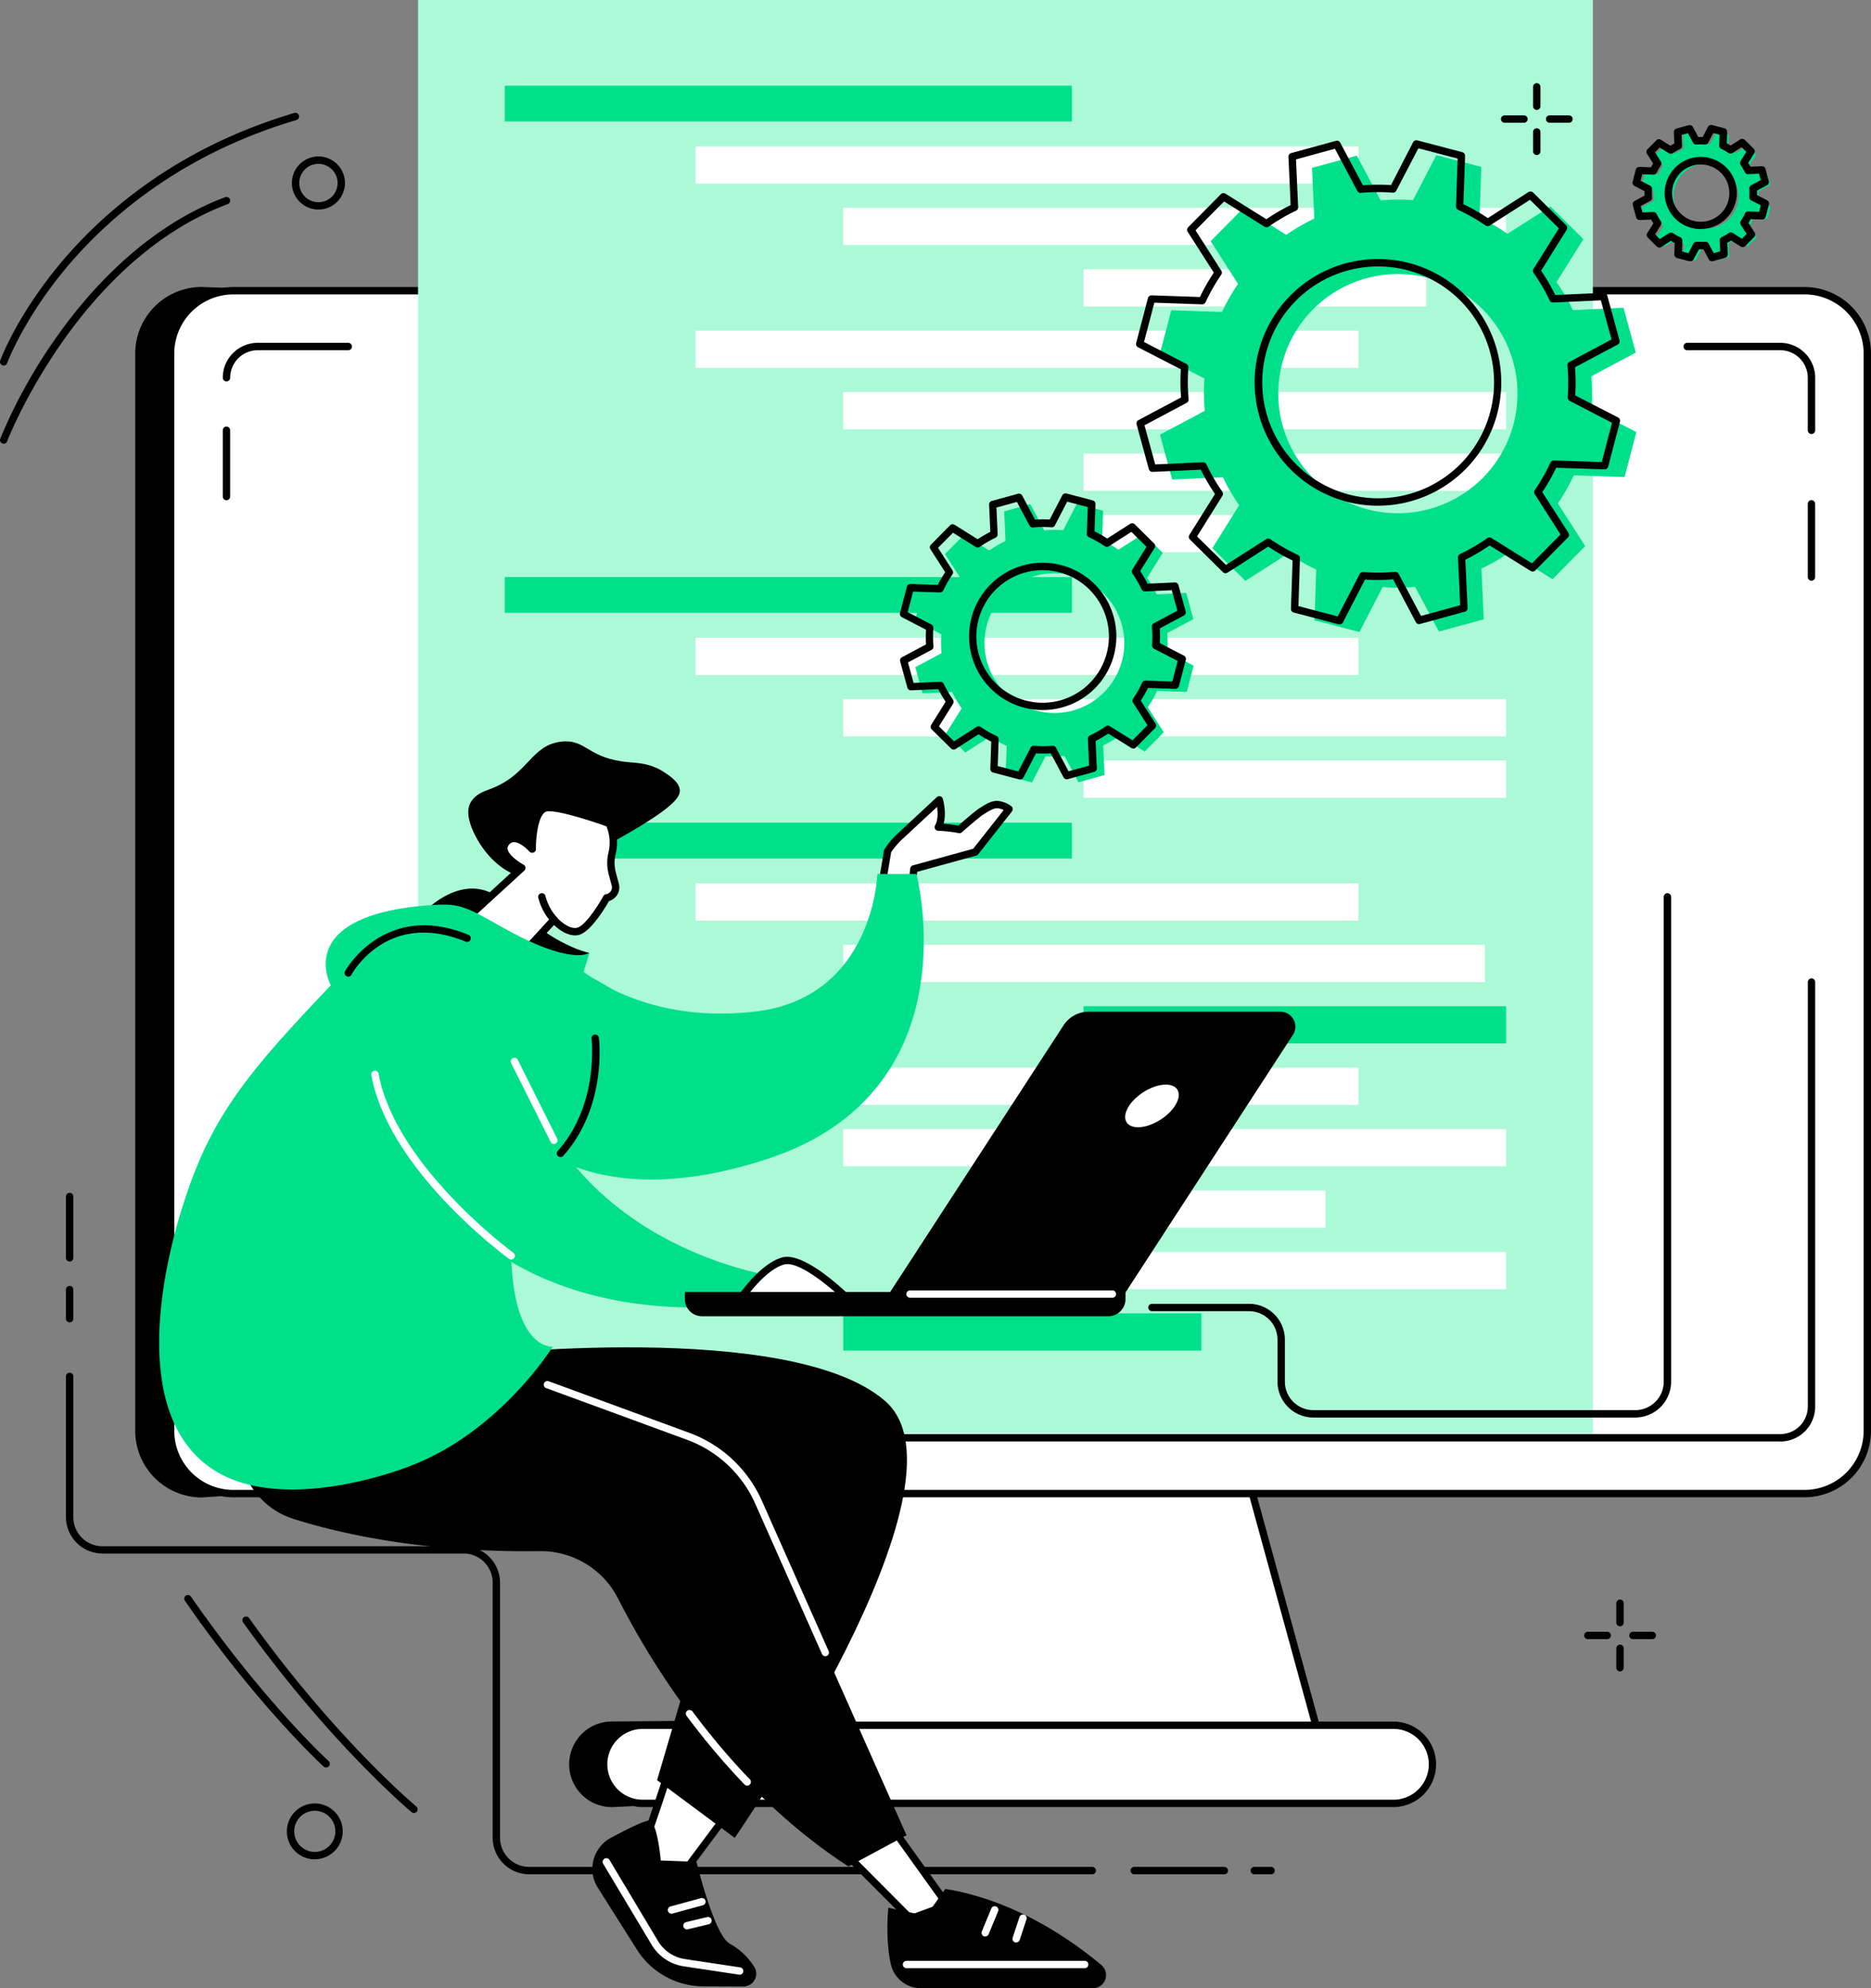 <svg xmlns="http://www.w3.org/2000/svg" xmlns:xlink="http://www.w3.org/1999/xlink" viewBox="0 0 762.26 809.89"><rect x="0" y="0" width="762.26" height="809.89" fill="#808080" stroke="none"/><defs><style>.cls-1{fill:none;}.cls-2{clip-path:url(#clip-path);}.cls-3{fill:#fff;}.cls-4{fill:#acf9d8;}.cls-5{fill:#00e08b;}</style><clipPath id="clip-path" transform="translate(0)"><rect class="cls-1" width="762.26" height="809.89"/></clipPath></defs><title>img_introd2</title><g id="Layer_2" data-name="Layer 2"><g id="Layer_1-2" data-name="Layer 1"><g class="cls-2"><path d="M710.83,141.16,82.21,116.89A27.15,27.15,0,0,0,55.09,144V582.85A27.15,27.15,0,0,0,82.21,610l227.14-15.39L280.19,701l-30.86.25a17.45,17.45,0,0,0,0,34.9l258.41-12.33c9.62,0-8.38-113.87-8.38-113.87s226.42-468.8,211.47-468.8" transform="translate(0)"/><polygon class="cls-3" points="495.3 553.86 334.99 553.86 289.52 719.84 540.77 719.84 495.3 553.86"/><path d="M540.77,721.34H289.52a1.49,1.49,0,0,1-1.45-1.89l45.48-166a1.49,1.49,0,0,1,1.44-1.1H495.3a1.5,1.5,0,0,1,1.44,1.1l45.48,166a1.48,1.48,0,0,1-.26,1.3,1.46,1.46,0,0,1-1.19.59m-249.29-3H538.81l-44.66-163h-158Z" transform="translate(0)"/><path class="cls-3" d="M735.18,118.42H95.11A25.58,25.58,0,0,0,69.53,144V582.85a25.58,25.58,0,0,0,25.58,25.58H735.18a25.58,25.58,0,0,0,25.58-25.58V144a25.58,25.58,0,0,0-25.58-25.58" transform="translate(0)"/><path d="M735.18,609.93H95.11A27.11,27.11,0,0,1,68,582.85V144a27.11,27.11,0,0,1,27.08-27.08H735.18A27.11,27.11,0,0,1,762.26,144V582.85a27.11,27.11,0,0,1-27.08,27.08m-640.07-490A24.1,24.1,0,0,0,71,144V582.85a24.1,24.1,0,0,0,24.08,24.08H735.18a24.1,24.1,0,0,0,24.08-24.08V144a24.1,24.1,0,0,0-24.08-24.08Z" transform="translate(0)"/><path class="cls-3" d="M568.06,702.79H262.23a15.92,15.92,0,1,0,0,31.83H568.06a15.92,15.92,0,0,0,0-31.83" transform="translate(0)"/><path d="M568.06,736.12H262.23a17.42,17.42,0,1,1,0-34.83H568.06a17.42,17.42,0,0,1,0,34.83M262.23,704.29a14.42,14.42,0,1,0,0,28.83H568.06a14.42,14.42,0,0,0,0-28.83Z" transform="translate(0)"/><path class="cls-3" d="M92.26,467.53V573A12.72,12.72,0,0,0,105,585.69H725.3A12.71,12.71,0,0,0,738,573V400.06Z" transform="translate(0)"/><path d="M725.31,587.19H105A14.24,14.24,0,0,1,90.76,573V467.53a1.5,1.5,0,0,1,3,0V573A11.23,11.23,0,0,0,105,584.19H725.31A11.23,11.23,0,0,0,736.52,573V400.06a1.5,1.5,0,1,1,3,0V573a14.23,14.23,0,0,1-14.21,14.22" transform="translate(0)"/><path class="cls-3" d="M92.26,175.29v0Z" transform="translate(0)"/><path d="M92.26,203.77a1.5,1.5,0,0,1-1.5-1.5v-27a1.5,1.5,0,0,1,3,0v27a1.5,1.5,0,0,1-1.5,1.5" transform="translate(0)"/><path class="cls-3" d="M141.87,141.16H105a12.72,12.72,0,0,0-12.72,12.72Z" transform="translate(0)"/><path d="M92.26,155.38a1.5,1.5,0,0,1-1.5-1.5A14.24,14.24,0,0,1,105,139.66h36.89a1.5,1.5,0,0,1,0,3H105a11.23,11.23,0,0,0-11.22,11.22,1.5,1.5,0,0,1-1.5,1.5" transform="translate(0)"/><path class="cls-3" d="M738,175.29V153.88a12.71,12.71,0,0,0-12.72-12.72H687.37Z" transform="translate(0)"/><path d="M738,176.79a1.5,1.5,0,0,1-1.5-1.5V153.88a11.23,11.23,0,0,0-11.22-11.22H687.37a1.5,1.5,0,0,1,0-3H725.3a14.24,14.24,0,0,1,14.22,14.22v21.41a1.5,1.5,0,0,1-1.5,1.5" transform="translate(0)"/><path class="cls-3" d="M738,235.06v0Z" transform="translate(0)"/><path d="M738,236.56a1.5,1.5,0,0,1-1.5-1.5V205.24a1.5,1.5,0,0,1,3,0v29.82a1.5,1.5,0,0,1-1.5,1.5" transform="translate(0)"/><rect class="cls-4" x="170.32" width="478.64" height="584.02"/><rect class="cls-5" x="205.66" y="34.9" width="231.05" height="14.58"/><rect class="cls-3" x="283.38" y="59.63" width="270.08" height="15.17"/><rect class="cls-3" x="343.53" y="84.65" width="270.08" height="15.17"/><rect class="cls-3" x="441.44" y="109.67" width="139.6" height="15.17"/><rect class="cls-5" x="205.66" y="235.06" width="231.05" height="14.58"/><rect class="cls-3" x="283.38" y="259.79" width="270.08" height="15.17"/><rect class="cls-3" x="343.53" y="284.8" width="270.08" height="15.18"/><rect class="cls-3" x="441.44" y="309.82" width="172.16" height="15.17"/><rect class="cls-3" x="283.38" y="134.69" width="270.08" height="15.17"/><rect class="cls-3" x="343.53" y="159.71" width="270.08" height="15.17"/><rect class="cls-3" x="441.44" y="209.75" width="107.03" height="15.17"/><rect class="cls-3" x="441.44" y="184.73" width="172.16" height="15.17"/><rect class="cls-5" x="205.66" y="335.14" width="231.05" height="14.58"/><rect class="cls-3" x="283.38" y="359.86" width="270.08" height="15.17"/><rect class="cls-3" x="343.53" y="384.88" width="261.39" height="15.17"/><rect class="cls-5" x="441.44" y="409.9" width="172.16" height="15.17"/><rect class="cls-5" x="343.53" y="535" width="145.94" height="15.17"/><rect class="cls-3" x="283.38" y="434.92" width="270.08" height="15.17"/><rect class="cls-3" x="343.53" y="459.94" width="270.08" height="15.17"/><rect class="cls-3" x="441.44" y="509.98" width="172.16" height="15.17"/><rect class="cls-3" x="441.44" y="484.96" width="98.57" height="15.17"/><path d="M517.89,763.5H511a1.5,1.5,0,1,1,0-3h6.85a1.5,1.5,0,0,1,0,3" transform="translate(0)"/><path d="M498.81,763.5H462.09a1.5,1.5,0,1,1,0-3h36.72a1.5,1.5,0,0,1,0,3" transform="translate(0)"/><path d="M445,763.5H215.6a14.9,14.9,0,0,1-14.88-14.88V644.71a11.89,11.89,0,0,0-11.87-11.88H41.75A14.89,14.89,0,0,1,26.87,618V560.69a1.5,1.5,0,0,1,3,0V618a11.89,11.89,0,0,0,11.88,11.88h147.1a14.89,14.89,0,0,1,14.87,14.88V748.62A11.89,11.89,0,0,0,215.6,760.5H445a1.5,1.5,0,0,1,0,3" transform="translate(0)"/><path d="M28.37,538.67a1.5,1.5,0,0,1-1.5-1.5V525.32a1.5,1.5,0,0,1,3,0v11.85a1.5,1.5,0,0,1-1.5,1.5" transform="translate(0)"/><path d="M28.37,513.91a1.5,1.5,0,0,1-1.5-1.5v-25a1.5,1.5,0,1,1,3,0v25a1.5,1.5,0,0,1-1.5,1.5" transform="translate(0)"/><path class="cls-3" d="M258.53,760.32c2.15-2.18,14.59-40.88,14.59-40.88L297.71,737l-27,36.22Z" transform="translate(0)"/><path d="M270.76,774.7a1.47,1.47,0,0,1-1.09-.46l-12.23-12.89a1.49,1.49,0,0,1,0-2.06c1.6-2,9.59-25.79,14.26-40.3a1.49,1.49,0,0,1,2.29-.77l24.59,17.54a1.57,1.57,0,0,1,.61,1,1.51,1.51,0,0,1-.28,1.13L272,774.1a1.5,1.5,0,0,1-1.12.6h-.08m-10.37-14.6,10.23,10.78,25-33.56-21.67-15.46c-3.17,9.8-10.58,32.37-13.53,38.24" transform="translate(0)"/><path d="M302.83,809.25l-16.35-.09a32.15,32.15,0,0,1-26.77-14.63l-16.17-25.59A14.38,14.38,0,0,1,249,748.57c6.75-3.59,13.82-7.08,15.47-6.92,3.37.32,4.73,16.23,4.73,16.23l14.56.56s7.2,29.92,13.53,33.32a27.77,27.77,0,0,1,10,9.44,5.21,5.21,0,0,1-4.41,8" transform="translate(0)"/><path class="cls-3" d="M301.19,804.37l-.23,0L278.6,801a18.4,18.4,0,0,1-13.1-8.77l-19.76-33a1.5,1.5,0,0,1,2.58-1.55l19.75,33a15.43,15.43,0,0,0,11,7.36l22.36,3.37a1.5,1.5,0,0,1-.22,3" transform="translate(0)"/><path class="cls-3" d="M273.58,779.55a1.5,1.5,0,0,1-.39-2.95l12.46-3.39a1.5,1.5,0,0,1,.79,2.89L274,779.49a1.39,1.39,0,0,1-.4.06" transform="translate(0)"/><path class="cls-3" d="M280.07,785.94a1.5,1.5,0,0,1-.35-3l8.35-2a1.5,1.5,0,0,1,.71,2.92l-8.35,2a1.47,1.47,0,0,1-.36,0" transform="translate(0)"/><polygon class="cls-3" points="342.41 752.94 370.95 781.61 386.08 776.06 359.77 739.37 342.41 752.94"/><path d="M371,783.11a1.47,1.47,0,0,1-1.06-.44L341.35,754a1.48,1.48,0,0,1,.14-2.23l17.36-13.57a1.53,1.53,0,0,1,1.13-.31,1.51,1.51,0,0,1,1,.61l26.31,36.69a1.51,1.51,0,0,1,.21,1.32,1.47,1.47,0,0,1-.91,1L371.47,783a1.58,1.58,0,0,1-.52.09m-26.28-30,26.66,26.79,12.38-4.54-24.25-33.82Z" transform="translate(0)"/><path d="M361.93,777.13s-1.38,12.2,1,23a12.56,12.56,0,0,0,12.31,9.78h70a5.35,5.35,0,0,0,3.44-9.46c-12.46-10.44-35.37-26.37-63.54-31l-7.85,11Z" transform="translate(0)"/><path class="cls-3" d="M441.91,801.76H369.32a1.5,1.5,0,1,1,0-3h72.59a1.5,1.5,0,1,1,0,3" transform="translate(0)"/><path class="cls-3" d="M401.4,788.87a1.46,1.46,0,0,1-.57-.12,1.5,1.5,0,0,1-.81-2l3.84-9.32a1.5,1.5,0,0,1,2.78,1.15l-3.85,9.32a1.5,1.5,0,0,1-1.39.93" transform="translate(0)"/><path class="cls-3" d="M414,791.32a1.52,1.52,0,0,1-1.43-2l2.78-8.41a1.5,1.5,0,1,1,2.85.94l-2.78,8.41a1.5,1.5,0,0,1-1.42,1" transform="translate(0)"/><path d="M191.34,552.27s130.43-15.18,169.22,18.4-61.23,178-61.23,178L267.7,725.17l30-102L177.13,588.88Z" transform="translate(0)"/><path d="M119.55,618.73c19,6,52.85,13.78,100.23,13.14a35.36,35.36,0,0,1,32,19.25c14,27.52,44.41,77.08,93.89,109.2l23.64-12.73L309,611.81a50.12,50.12,0,0,0-28.54-26.7L160.92,541.27S123.85,530.91,105.67,564a83.2,83.2,0,0,0-6.88,16c-4.92,16.35,4.49,33.55,20.76,38.72" transform="translate(0)"/><path class="cls-3" d="M336.26,674.67a1.48,1.48,0,0,1-1.37-.89l-27.26-61.36a48.82,48.82,0,0,0-27.69-25.9l-57.25-21a1.5,1.5,0,1,1,1-2.81l57.24,21a51.87,51.87,0,0,1,29.4,27.5l27.26,61.36a1.51,1.51,0,0,1-.76,2,1.49,1.49,0,0,1-.61.13" transform="translate(0)"/><path class="cls-3" d="M304.43,727.41a1.49,1.49,0,0,1-1.08-.46c-5.49-5.71-10.9-11.85-16.06-18.23a1.49,1.49,0,0,1,.22-2.11,1.51,1.51,0,0,1,2.11.22c5.11,6.32,10.46,12.39,15.89,18a1.5,1.5,0,0,1-1.08,2.54" transform="translate(0)"/><path class="cls-3" d="M288.45,709.27a1.5,1.5,0,0,1-1.16-.55c-2.55-3.14-5.07-6.4-7.52-9.69a1.5,1.5,0,1,1,2.4-1.79c2.43,3.25,4.93,6.48,7.45,9.59a1.5,1.5,0,0,1-1.17,2.44" transform="translate(0)"/><path d="M170.24,374.06s15.54-18.86,31.52-9.45c9.32,5.48,17.35,14.78,30.05,20.57a39.15,39.15,0,0,0,8.35,3s-8.76,5.28-33.85,6.15-36.07-20.23-36.07-20.23" transform="translate(0)"/><path d="M214.59,357.63c-12.77-2.06-20.54-14.73-22.87-21.69-1.6-4.78-.79-7.32-.29-8.45,1.72-3.84,6.09-5.27,7.85-5.91,16.21-5.83,16.79-18.1,29.45-19.47C239,301,239.2,309,256.22,310.5c3.45.3,8.72.43,14.06,3.87,2.55,1.65,6.14,4,6.64,7.16s-2,8.07-35.42,25.88c-19.09,10.18-22.6,10.91-26.91,10.22" transform="translate(0)"/><path class="cls-3" d="M248.24,335.35s-18.66-6.84-25.16-6.46-6.23,16.92-6.23,16.92-6.68-7.59-10.64-2.7,6.42,10.36,6.42,10.36l-32.79,30,30.38,7.89,15.44-16.82s5.17,6,9.88,4.74,11.59-13.61,11.59-13.61a4.35,4.35,0,0,0,3.53-5.43l-1.2-4.46a16.71,16.71,0,0,1-.1-8.31,18.75,18.75,0,0,0-.68-11Z" transform="translate(0)"/><path d="M210.22,392.9a1.55,1.55,0,0,1-.37,0L179.46,385a1.48,1.48,0,0,1-1.08-1.09,1.5,1.5,0,0,1,.44-1.46l31.31-28.69c-2.18-1.42-5.56-4.07-6.2-7.19a5.12,5.12,0,0,1,1.12-4.37,5.57,5.57,0,0,1,4.28-2.2c2.24,0,4.48,1.23,6.1,2.5.32-5.31,1.7-14.72,7.56-15.07,6.73-.4,25,6.27,25.76,6.56a1.53,1.53,0,0,1,.89.87l.44,1.17a20.06,20.06,0,0,1,.73,11.87,15.28,15.28,0,0,0,.1,7.57l1.2,4.46a5.85,5.85,0,0,1-4,7.13c-1.57,2.74-7.47,12.52-12.19,13.75-4.11,1.07-8.26-2.15-10.22-4l-14.37,15.66a1.51,1.51,0,0,1-1.11.48m-27.34-10.15,26.85,7,14.83-16.16a1.48,1.48,0,0,1,2.23,0c1.28,1.46,5.26,5.08,8.37,4.27s8.12-8.32,10.65-12.89a1.53,1.53,0,0,1,1.09-.75,2.86,2.86,0,0,0,1.95-1.26,2.79,2.79,0,0,0,.36-2.3l-1.2-4.46a18.36,18.36,0,0,1-.11-9,17.12,17.12,0,0,0-.63-10.11l-.19-.52c-5.58-2-19.06-6.43-23.91-6.14-3.82.22-4.9,10.47-4.82,15.39a1.48,1.48,0,0,1-1,1.42,1.5,1.5,0,0,1-1.67-.4c-.95-1.08-4-3.9-6.33-3.84a2.58,2.58,0,0,0-2,1.09,2.16,2.16,0,0,0-.52,1.87c.47,2.28,4.22,5,6.47,6.22a1.49,1.49,0,0,1,.31,2.43Z" transform="translate(0)"/><path d="M225.66,376.08a1.49,1.49,0,0,1-1.14-.52,23.62,23.62,0,0,1-5.24-9.94,1.5,1.5,0,0,1,1.2-1.75,1.49,1.49,0,0,1,1.75,1.19,21,21,0,0,0,4.57,8.55,1.49,1.49,0,0,1-.16,2.11,1.45,1.45,0,0,1-1,.36" transform="translate(0)"/><path class="cls-3" d="M361.64,346.67a30.7,30.7,0,0,1,5.39-6.29l15.67-14.56s2,7-.43,11.15a53.91,53.91,0,0,1,8.61,1s7.16-6.3,8.94-7.39,4.11-2.81,6.51-2.78a9.45,9.45,0,0,1,4.78,1.87l-13.76,17.44-25,6.89-5.2,43.1-11.41-15.29Z" transform="translate(0)"/><path d="M367.13,398.58a1.47,1.47,0,0,1-1.2-.61l-11.42-15.28a1.51,1.51,0,0,1-.27-1.15l5.92-35.12a1.48,1.48,0,0,1,.14-.42,31.3,31.3,0,0,1,5.77-6.76l15.61-14.52a1.48,1.48,0,0,1,1.42-.35,1.5,1.5,0,0,1,1,1c.08.27,1.62,5.71.33,10.19a57.7,57.7,0,0,1,6,.75c1.8-1.58,7-6.08,8.59-7.06l.76-.47c1.8-1.14,4-2.57,6.55-2.53a10.76,10.76,0,0,1,5.68,2.18,1.51,1.51,0,0,1,.26,2.12L398.53,348a1.55,1.55,0,0,1-.78.52l-24.06,6.62-5.07,42.1a1.52,1.52,0,0,1-1.11,1.27,1.58,1.58,0,0,1-.38.05m-9.83-17.17,8.79,11.77,4.75-39.38a1.51,1.51,0,0,1,1.09-1.27l24.55-6.75L408.9,330a6.26,6.26,0,0,0-2.59-.76c-1.58,0-3.37,1.09-4.91,2.06l-.8.5c-1.22.75-5.89,4.74-8.73,7.24a1.5,1.5,0,0,1-1.3.34,53.76,53.76,0,0,0-8.35-.95,1.49,1.49,0,0,1-1.24-2.26c1.2-2,1.12-5.15.79-7.48l-13.72,12.75a.58.58,0,0,1-.12.1,31,31,0,0,0-4.85,5.59Z" transform="translate(0)"/><path class="cls-5" d="M233.87,392.72s25.48,25,73.82,19.35S357.46,356,357.46,356h15.87s23.45,88.18-60.21,115.94S202.22,451,202.22,451Z" transform="translate(0)"/><path class="cls-5" d="M166.55,597.41s-51.43,20.54-80.45.73c-36.63-25-17.52-96.24-4.51-126.23,11.5-26.5,29.15-45.15,55-72.47,7.38-7.8,11.85-11.87,18.65-15.13,27-12.91,59.64,1.72,75.72,8.91a159.16,159.16,0,0,1,27.89,16.06s-51.61,63.66-50.57,102.3,16.93,37,16.93,37-21.92,35.21-58.65,48.79" transform="translate(0)"/><path class="cls-5" d="M209.32,416.89A114.14,114.14,0,0,0,222.64,458c26.6,47.87,80,59.48,90.5,61.56l-10.56,11.75s-113.35,18.6-146.22-85c0,0-12.49-38.67,15.27-48.22,5.78-2,13.38-3.15,20.65-.32,12.59,4.91,16.54,17.4,17,19.06" transform="translate(0)"/><path class="cls-3" d="M301.44,529c.86-.51,8.77-12.77,17.46-15.33s27.59,16.52,27.59,16.52Z" transform="translate(0)"/><path d="M346.49,531.72h0l-45.05-1.19a1.5,1.5,0,0,1-.87-2.7c.18-.18.68-.81,1.12-1.37,2.83-3.6,9.48-12,16.82-14.2,9.28-2.73,27.08,14.89,29.08,16.9a1.5,1.5,0,0,1-1.06,2.56m-41.93-4.11,38.1,1c-6.39-5.91-17.86-15.1-23.34-13.48-6,1.77-11.86,8.81-14.76,12.47m-3.89.13h0" transform="translate(0)"/><path class="cls-5" d="M134.77,401.35s-16.26-29.2,42.36-32.74c9.69-.58,12.82.73,26.47,8.53,29.3,16.75,36.56,11,36.56,11l-6.29,20.23Z" transform="translate(0)"/><path d="M141.87,397.85a1.5,1.5,0,0,1-1.31-2.22c.15-.29,16.19-28.89,50.34-14.8a1.5,1.5,0,0,1-1.15,2.77c-31.61-13-46,12.38-46.56,13.47a1.5,1.5,0,0,1-1.32.78" transform="translate(0)"/><path class="cls-3" d="M208.27,513.08a1.43,1.43,0,0,1-.88-.29c-2-1.46-49.08-36.22-56.11-74.91a1.5,1.5,0,0,1,2.95-.54c6.82,37.52,54.45,72.68,54.93,73a1.5,1.5,0,0,1-.89,2.71" transform="translate(0)"/><path d="M228.36,471.34a1.45,1.45,0,0,1-1-.38,1.49,1.49,0,0,1-.12-2.12C244.09,450,241.06,423.4,241,423.13a1.5,1.5,0,0,1,3-.37c.14,1.15,3.24,28.21-14.53,48.08a1.48,1.48,0,0,1-1.12.5" transform="translate(0)"/><path class="cls-3" d="M225.69,466a1.49,1.49,0,0,1-1.34-.82l-16.1-32.11a1.5,1.5,0,1,1,2.68-1.35L227,463.83a1.5,1.5,0,0,1-.67,2,1.44,1.44,0,0,1-.67.16" transform="translate(0)"/><path d="M458.18,527.05h-96l71.15-109.43a12.21,12.21,0,0,1,10.26-5.49h77.89a6.1,6.1,0,0,1,5.31,9.36Z" transform="translate(0)"/><path class="cls-3" d="M478.66,450.5c-3.12,4.8-9.83,8.69-15,8.69s-6.81-3.89-3.69-8.69,9.83-8.68,15-8.68,6.8,3.89,3.69,8.68" transform="translate(0)"/><path d="M451.48,536.18H286a7,7,0,0,1-7-7v-2.87H458.53v2.87a7,7,0,0,1-7,7" transform="translate(0)"/><path class="cls-3" d="M453.19,528.65H370.77a1.5,1.5,0,0,1,0-3h82.42a1.5,1.5,0,0,1,0,3" transform="translate(0)"/><path class="cls-5" d="M486.2,252.21l-2.92-10.66-12.06.54a46.6,46.6,0,0,0-3.88-6.65l6.39-10.24-7.87-7.78-10.18,6.51a46.41,46.41,0,0,0-6.68-3.81l.41-12.08-10.7-2.8L433.16,216a45.17,45.17,0,0,0-7.71.06l-5.67-10.67-10.67,2.92.55,12.07a46.17,46.17,0,0,0-6.66,3.88l-10.24-6.39L385,225.68l6.51,10.18a46.58,46.58,0,0,0-3.82,6.69l-12.07-.41-2.81,10.69,10.72,5.56a46.08,46.08,0,0,0,.05,7.7l-10.66,5.68,2.92,10.67,12.07-.55a46.66,46.66,0,0,0,3.87,6.66l-6.38,10.23,7.86,7.78,10.18-6.51a46.52,46.52,0,0,0,6.69,3.81l-.42,12.08,10.7,2.8L426,308a46.2,46.2,0,0,0,7.71,0l5.67,10.66L450,315.72l-.55-12.07a45.26,45.26,0,0,0,6.66-3.88l10.24,6.39,7.78-7.86-6.51-10.18a47.49,47.49,0,0,0,3.81-6.69l12.07.42,2.81-10.7L475.6,265.6a47.3,47.3,0,0,0-.06-7.71Zm-49.12,37.24a28.47,28.47,0,1,1,19.94-35,28.47,28.47,0,0,1-19.94,35" transform="translate(0)"/><path d="M415.67,317.55a1.73,1.73,0,0,1-.38-.05l-10.7-2.8a1.51,1.51,0,0,1-1.12-1.51l.38-11.09a48.88,48.88,0,0,1-5.17-3l-9.35,6a1.48,1.48,0,0,1-1.86-.2l-7.87-7.77a1.5,1.5,0,0,1-.21-1.87l5.87-9.4a46.85,46.85,0,0,1-3-5.15l-11.08.5a1.5,1.5,0,0,1-1.52-1.1l-2.92-10.67a1.51,1.51,0,0,1,.75-1.72l9.79-5.21a47.63,47.63,0,0,1,0-6l-9.84-5.1a1.48,1.48,0,0,1-.76-1.71l2.8-10.7a1.5,1.5,0,0,1,1.5-1.12l11.1.38a47.18,47.18,0,0,1,3-5.17l-6-9.35a1.49,1.49,0,0,1,.19-1.86l7.78-7.87a1.5,1.5,0,0,1,1.86-.22l9.4,5.87a49.6,49.6,0,0,1,5.16-3l-.5-11.08a1.5,1.5,0,0,1,1.1-1.52l10.67-2.92a1.51,1.51,0,0,1,1.72.74l5.21,9.8a47.48,47.48,0,0,1,6-.05l5.1-9.84a1.53,1.53,0,0,1,1.72-.76l10.7,2.81a1.49,1.49,0,0,1,1.11,1.5l-.38,11.1a47.82,47.82,0,0,1,5.17,2.94l9.36-6a1.51,1.51,0,0,1,1.86.2l7.86,7.78a1.5,1.5,0,0,1,.22,1.86l-5.87,9.4a46,46,0,0,1,3,5.16l11.09-.51a1.51,1.51,0,0,1,1.51,1.11l2.92,10.66a1.49,1.49,0,0,1-.74,1.72l-9.79,5.22a47.46,47.46,0,0,1,0,6l9.84,5.1a1.51,1.51,0,0,1,.76,1.72l-2.8,10.69a1.5,1.5,0,0,1-1.51,1.12l-11.09-.38a46.27,46.27,0,0,1-2.95,5.17l6,9.36a1.5,1.5,0,0,1-.19,1.86l-7.78,7.86a1.5,1.5,0,0,1-1.86.22l-9.41-5.87a48.43,48.43,0,0,1-5.15,3l.5,11.09a1.49,1.49,0,0,1-1.1,1.51L435,317.39a1.49,1.49,0,0,1-1.72-.74l-5.21-9.79a47.62,47.62,0,0,1-6,0l-5.1,9.84a1.49,1.49,0,0,1-1.33.81m-9.16-5.45,8.38,2.19,5-9.64a1.5,1.5,0,0,1,1.45-.81,45.25,45.25,0,0,0,7.45,0,1.48,1.48,0,0,1,1.46.79l5.12,9.6,8.35-2.29L443.23,301a1.5,1.5,0,0,1,.85-1.42,43.53,43.53,0,0,0,6.44-3.75,1.5,1.5,0,0,1,1.66,0l9.22,5.75,6.09-6.16-5.87-9.17a1.5,1.5,0,0,1,0-1.65,46,46,0,0,0,3.69-6.47,1.46,1.46,0,0,1,1.41-.87l10.88.37,2.2-8.38-9.65-5a1.49,1.49,0,0,1-.81-1.45,44.18,44.18,0,0,0-.05-7.45,1.52,1.52,0,0,1,.79-1.46l9.6-5.11-2.28-8.36-10.87.5a1.48,1.48,0,0,1-1.43-.86,44,44,0,0,0-3.75-6.44,1.5,1.5,0,0,1,0-1.65l5.75-9.22-6.16-6.09-9.17,5.86a1.48,1.48,0,0,1-1.65,0,44.92,44.92,0,0,0-6.47-3.68,1.51,1.51,0,0,1-.87-1.42l.38-10.87-8.38-2.2-5,9.65a1.48,1.48,0,0,1-1.45.8,44.31,44.31,0,0,0-7.46.06,1.53,1.53,0,0,1-1.46-.79l-5.11-9.61-8.35,2.29.49,10.87a1.5,1.5,0,0,1-.85,1.42,45.63,45.63,0,0,0-6.45,3.75,1.48,1.48,0,0,1-1.65,0L388.26,217l-6.09,6.16,5.86,9.17a1.5,1.5,0,0,1,0,1.66,43.55,43.55,0,0,0-3.69,6.47,1.52,1.52,0,0,1-1.41.87L372,241l-2.2,8.38,9.65,5a1.5,1.5,0,0,1,.8,1.45,44.2,44.2,0,0,0,.06,7.45,1.51,1.51,0,0,1-.79,1.46l-9.61,5.11,2.29,8.36,10.87-.49a1.49,1.49,0,0,1,1.42.85,45.92,45.92,0,0,0,3.75,6.44,1.5,1.5,0,0,1,.05,1.66l-5.75,9.22,6.15,6.09,9.17-5.87a1.52,1.52,0,0,1,1.66,0,45.39,45.39,0,0,0,6.47,3.69,1.49,1.49,0,0,1,.87,1.41Zm18.27-22.82a30,30,0,1,1,8-1.07,30.23,30.23,0,0,1-8,1.07m7.57-2.52h0Zm-7.48-54.45a27,27,0,1,0,13.32,3.55,27,27,0,0,0-13.32-3.55" transform="translate(0)"/><path class="cls-5" d="M721.28,75.38l-1.35-4.94-5.59.25a22.9,22.9,0,0,0-1.79-3.08l3-4.73-3.64-3.6-4.71,3a21.41,21.41,0,0,0-3.09-1.76l.19-5.59-5-1.3-2.57,5a20.17,20.17,0,0,0-3.56,0l-2.63-4.93L685.6,55l.26,5.58a20.86,20.86,0,0,0-3.08,1.8l-4.74-3-3.6,3.64,3,4.71a22,22,0,0,0-1.76,3.09l-5.59-.19-1.29,5,5,2.57a21.3,21.3,0,0,0,0,3.57l-4.94,2.62,1.35,4.94,5.59-.25a22.9,22.9,0,0,0,1.79,3.08l-3,4.73,3.64,3.6,4.71-3a21.41,21.41,0,0,0,3.09,1.76l-.19,5.59,5,1.3,2.57-5a20.17,20.17,0,0,0,3.56,0l2.63,4.93,4.94-1.35-.26-5.58a20.86,20.86,0,0,0,3.08-1.8l4.74,3,3.6-3.64-3-4.71a22,22,0,0,0,1.76-3.09l5.59.19,1.3-5-5-2.57a21.3,21.3,0,0,0,0-3.57ZM698.54,92.61a13.18,13.18,0,1,1,9.23-16.19,13.17,13.17,0,0,1-9.23,16.19" transform="translate(0)"/><path d="M688.64,106.41a1.24,1.24,0,0,1-.38,0l-5-1.29a1.51,1.51,0,0,1-1.12-1.51l.16-4.61c-.54-.28-1.06-.58-1.57-.9l-3.89,2.49a1.5,1.5,0,0,1-1.87-.2l-3.63-3.6a1.5,1.5,0,0,1-.22-1.86L673.61,91c-.32-.51-.63-1-.91-1.57l-4.61.21a1.51,1.51,0,0,1-1.52-1.1l-1.35-4.94a1.5,1.5,0,0,1,.74-1.72L670,79.68c0-.6,0-1.21,0-1.81l-4.09-2.12a1.51,1.51,0,0,1-.76-1.71l1.29-5A1.51,1.51,0,0,1,668,68l4.62.15c.27-.53.57-1.05.89-1.57L671,62.66a1.48,1.48,0,0,1,.2-1.86l3.6-3.64a1.5,1.5,0,0,1,1.86-.22l3.91,2.45c.51-.33,1-.63,1.57-.92l-.21-4.61a1.5,1.5,0,0,1,1.1-1.51L688,51a1.51,1.51,0,0,1,1.72.75l2.17,4.07c.61,0,1.21,0,1.81,0l2.12-4.1a1.51,1.51,0,0,1,1.72-.76l5,1.3a1.49,1.49,0,0,1,1.11,1.5l-.15,4.62c.53.28,1.06.58,1.57.9l3.89-2.49a1.5,1.5,0,0,1,1.86.19l3.64,3.6a1.5,1.5,0,0,1,.22,1.86l-2.44,3.92c.32.5.62,1,.91,1.56l4.61-.21a1.51,1.51,0,0,1,1.52,1.11l1.35,4.93a1.51,1.51,0,0,1-.74,1.72l-4.08,2.17c0,.61,0,1.21,0,1.82l4.1,2.12a1.5,1.5,0,0,1,.76,1.71l-1.3,5a1.51,1.51,0,0,1-1.5,1.12l-4.62-.16c-.28.53-.58,1.06-.9,1.57l2.5,3.89a1.52,1.52,0,0,1-.2,1.87l-3.6,3.64a1.5,1.5,0,0,1-1.86.21l-3.92-2.44c-.5.32-1,.63-1.56.91l.21,4.62a1.5,1.5,0,0,1-1.11,1.51l-4.93,1.35a1.49,1.49,0,0,1-1.72-.74l-2.17-4.08c-.61,0-1.21,0-1.81,0L690,105.6a1.49,1.49,0,0,1-1.33.81m-3.41-3.94,2.63.69,2-3.89a1.5,1.5,0,0,1,1.45-.81,19.28,19.28,0,0,0,3.31,0,1.48,1.48,0,0,1,1.46.79l2.06,3.87,2.63-.72-.2-4.38a1.48,1.48,0,0,1,.85-1.42,21.19,21.19,0,0,0,2.86-1.67,1.5,1.5,0,0,1,1.66,0l3.72,2.32,1.91-1.93-2.36-3.7a1.5,1.5,0,0,1,0-1.66A19.48,19.48,0,0,0,710.89,87a1.48,1.48,0,0,1,1.41-.87l4.39.15.69-2.63-3.89-2a1.5,1.5,0,0,1-.8-1.45,20.35,20.35,0,0,0,0-3.31,1.51,1.51,0,0,1,.79-1.46l3.88-2.06-.72-2.62-4.39.19a1.46,1.46,0,0,1-1.42-.85,18.78,18.78,0,0,0-1.67-2.86,1.52,1.52,0,0,1,0-1.66l2.32-3.72-1.93-1.91-3.7,2.37a1.52,1.52,0,0,1-1.66,0,20,20,0,0,0-2.88-1.64,1.5,1.5,0,0,1-.87-1.41l.16-4.39-2.63-.69-2,3.89a1.52,1.52,0,0,1-1.45.81,19.4,19.4,0,0,0-3.32,0,1.48,1.48,0,0,1-1.45-.79l-2.07-3.88-2.62.72.2,4.39a1.5,1.5,0,0,1-.85,1.42,19.38,19.38,0,0,0-2.87,1.67,1.5,1.5,0,0,1-1.65,0l-3.72-2.32-1.92,1.94,2.37,3.7a1.48,1.48,0,0,1,0,1.65,21,21,0,0,0-1.64,2.88,1.45,1.45,0,0,1-1.41.87L669.06,71l-.69,2.63,3.9,2a1.5,1.5,0,0,1,.8,1.45,19.39,19.39,0,0,0,0,3.32,1.47,1.47,0,0,1-.78,1.45l-3.88,2.07.72,2.62,4.38-.2a1.49,1.49,0,0,1,1.43.85,19.7,19.7,0,0,0,1.66,2.87,1.5,1.5,0,0,1,0,1.66l-2.32,3.71,1.93,1.92L680,95a1.52,1.52,0,0,1,1.66,0,20.39,20.39,0,0,0,2.88,1.64,1.5,1.5,0,0,1,.86,1.41Zm7.65-9.14a14.67,14.67,0,0,1-12.75-22,14.68,14.68,0,1,1,16.62,21.43,14.77,14.77,0,0,1-3.87.52m3.48-2h0ZM692.87,67a11.67,11.67,0,1,0,11.27,8.59A11.63,11.63,0,0,0,692.87,67" transform="translate(0)"/><path class="cls-5" d="M666.44,143.63l-5-18.26-20.65.94a78,78,0,0,0-6.64-11.4L645.09,97.4,631.63,84.09,614.21,95.23a78.32,78.32,0,0,0-11.44-6.52L603.48,68l-18.31-4.8-9.5,18.33a78.46,78.46,0,0,0-13.18.1l-9.72-18.25-18.25,5,.94,20.65a78,78,0,0,0-11.4,6.64L506.55,84.77,493.24,98.23l11.14,17.42a79.85,79.85,0,0,0-6.53,11.44l-20.66-.71-4.8,18.31,18.33,9.5a78.46,78.46,0,0,0,.1,13.18l-18.25,9.72,5,18.25,20.65-.94a78.34,78.34,0,0,0,6.63,11.4l-10.93,17.51,13.46,13.31,17.42-11.14A79.31,79.31,0,0,0,536.24,232l-.72,20.66,18.31,4.8,9.5-18.33a78.57,78.57,0,0,0,13.19-.09l9.71,18.24,18.26-5-.94-20.66A78.88,78.88,0,0,0,615,225l17.51,10.93,13.31-13.45-11.14-17.42a79,79,0,0,0,6.52-11.45l20.67.72,4.8-18.31-18.33-9.5a78.58,78.58,0,0,0-.1-13.19Zm-84.07,63.72a48.72,48.72,0,1,1,34.13-59.86,48.72,48.72,0,0,1-34.13,59.86" transform="translate(0)"/><path d="M545.74,254.36a1.73,1.73,0,0,1-.38-.05l-18.31-4.8a1.49,1.49,0,0,1-1.11-1.5l.67-19.68a82.51,82.51,0,0,1-9.93-5.66l-16.59,10.61a1.51,1.51,0,0,1-1.86-.2l-13.45-13.31a1.5,1.5,0,0,1-.22-1.86L495,201.23a79.82,79.82,0,0,1-5.76-9.89l-19.67.89a1.51,1.51,0,0,1-1.51-1.1l-5-18.26a1.51,1.51,0,0,1,.74-1.72l17.38-9.25a79.64,79.64,0,0,1-.08-11.45l-17.46-9a1.51,1.51,0,0,1-.76-1.71l4.8-18.31a1.5,1.5,0,0,1,1.5-1.12l19.68.68a81.87,81.87,0,0,1,5.66-9.94L483.88,94.43a1.51,1.51,0,0,1,.2-1.87l13.31-13.45a1.5,1.5,0,0,1,1.86-.22L515.93,89.3a79.82,79.82,0,0,1,9.89-5.76l-.89-19.66a1.52,1.52,0,0,1,1.1-1.52l18.26-5a1.51,1.51,0,0,1,1.72.74l9.25,17.38a79.63,79.63,0,0,1,11.45-.08l9-17.46a1.51,1.51,0,0,1,1.71-.76L595.77,62a1.49,1.49,0,0,1,1.12,1.5l-.68,19.68a82.64,82.64,0,0,1,9.94,5.66l16.58-10.61a1.52,1.52,0,0,1,1.87.2l13.45,13.31a1.5,1.5,0,0,1,.22,1.86l-10.41,16.68a79.22,79.22,0,0,1,5.76,9.9l19.66-.9a1.52,1.52,0,0,1,1.52,1.1l5,18.26a1.51,1.51,0,0,1-.74,1.72l-17.38,9.25a79.64,79.64,0,0,1,.08,11.45l17.46,9a1.51,1.51,0,0,1,.76,1.72l-4.8,18.31a1.47,1.47,0,0,1-1.5,1.11L634,190.55a82.51,82.51,0,0,1-5.66,9.93L639,217.07a1.51,1.51,0,0,1-.2,1.86l-13.31,13.45a1.5,1.5,0,0,1-1.86.22L606.9,222.19A79.22,79.22,0,0,1,597,228l.9,19.67a1.5,1.5,0,0,1-1.1,1.51l-18.26,5a1.49,1.49,0,0,1-1.72-.74L567.57,236a81.14,81.14,0,0,1-11.45.09l-9,17.45a1.51,1.51,0,0,1-1.34.81M529,246.91l16,4.19,8.95-17.26a1.52,1.52,0,0,1,1.45-.81,77.75,77.75,0,0,0,12.94-.09,1.51,1.51,0,0,1,1.46.79l9.15,17.19,15.94-4.37L594,227.1a1.51,1.51,0,0,1,.86-1.42A77.57,77.57,0,0,0,606,219.17a1.48,1.48,0,0,1,1.65,0l16.5,10.3,11.62-11.75-10.49-16.41a1.48,1.48,0,0,1,0-1.65,77.41,77.41,0,0,0,6.4-11.23,1.48,1.48,0,0,1,1.42-.87l19.46.67,4.19-16-17.26-8.95a1.51,1.51,0,0,1-.81-1.45,77.75,77.75,0,0,0-.09-12.94,1.5,1.5,0,0,1,.79-1.46l17.19-9.15-4.37-15.94-19.45.89a1.46,1.46,0,0,1-1.42-.86,76.93,76.93,0,0,0-6.51-11.17,1.5,1.5,0,0,1-.05-1.66L635.09,93,623.34,81.39,606.93,91.88a1.5,1.5,0,0,1-1.66,0,77.31,77.31,0,0,0-11.22-6.4,1.51,1.51,0,0,1-.87-1.42l.67-19.46-16-4.19-9,17.26a1.49,1.49,0,0,1-1.45.81,77.74,77.74,0,0,0-12.94.09,1.5,1.5,0,0,1-1.46-.79l-9.15-17.19L528,64.94l.88,19.45a1.48,1.48,0,0,1-.85,1.42,78.12,78.12,0,0,0-11.18,6.51,1.48,1.48,0,0,1-1.65.05l-16.5-10.3L487.06,93.82l10.49,16.41a1.48,1.48,0,0,1,0,1.66,78.66,78.66,0,0,0-6.4,11.22,1.45,1.45,0,0,1-1.41.87l-19.46-.67-4.19,16,17.26,8.94a1.51,1.51,0,0,1,.81,1.45,76.68,76.68,0,0,0,.09,12.94,1.52,1.52,0,0,1-.79,1.46l-17.19,9.15,4.37,15.94,19.45-.89a1.49,1.49,0,0,1,1.42.86A78.12,78.12,0,0,0,498,200.33,1.48,1.48,0,0,1,498,202l-10.3,16.5,11.75,11.62,16.41-10.49a1.48,1.48,0,0,1,1.65,0,79.32,79.32,0,0,0,11.23,6.4,1.49,1.49,0,0,1,.87,1.41ZM561.43,206a50.24,50.24,0,1,1,13.25-1.79A50.33,50.33,0,0,1,561.43,206m0-97.46a47.22,47.22,0,1,0,12.49,92.77l.39,1.45-.39-1.45a47.22,47.22,0,0,0-12.49-92.77" transform="translate(0)"/><path d="M666.21,577.44H535.08a14.63,14.63,0,0,1-14.61-14.61v-17.1a11.63,11.63,0,0,0-11.61-11.61H469.32a1.5,1.5,0,0,1,0-3h39.54a14.63,14.63,0,0,1,14.61,14.61v17.1a11.63,11.63,0,0,0,11.61,11.61H666.21a11.63,11.63,0,0,0,11.61-11.61V365.34a1.5,1.5,0,0,1,3,0V562.83a14.62,14.62,0,0,1-14.61,14.61" transform="translate(0)"/><path d="M129.74,85.36a10.81,10.81,0,1,1,10.8-10.8,10.82,10.82,0,0,1-10.8,10.8m0-18.61a7.81,7.81,0,1,0,7.8,7.81,7.81,7.81,0,0,0-7.8-7.81" transform="translate(0)"/><path d="M660,662.48a1.5,1.5,0,0,1-1.5-1.5v-7.89a1.5,1.5,0,1,1,3,0V661a1.5,1.5,0,0,1-1.5,1.5" transform="translate(0)"/><path d="M660,680.85a1.5,1.5,0,0,1-1.5-1.5v-7.89a1.5,1.5,0,0,1,3,0v7.89a1.5,1.5,0,0,1-1.5,1.5" transform="translate(0)"/><path d="M654.79,667.72H646.9a1.5,1.5,0,1,1,0-3h7.89a1.5,1.5,0,0,1,0,3" transform="translate(0)"/><path d="M673.16,667.72h-7.89a1.5,1.5,0,0,1,0-3h7.89a1.5,1.5,0,1,1,0,3" transform="translate(0)"/><path d="M626.09,44.77a1.5,1.5,0,0,1-1.5-1.5V35.39a1.5,1.5,0,1,1,3,0v7.88a1.5,1.5,0,0,1-1.5,1.5" transform="translate(0)"/><path d="M626.09,63.14a1.5,1.5,0,0,1-1.5-1.5V53.75a1.5,1.5,0,0,1,3,0v7.89a1.5,1.5,0,0,1-1.5,1.5" transform="translate(0)"/><path d="M620.84,50H613a1.5,1.5,0,0,1,0-3h7.88a1.5,1.5,0,0,1,0,3" transform="translate(0)"/><path d="M639.21,50h-7.88a1.5,1.5,0,0,1,0-3h7.88a1.5,1.5,0,0,1,0,3" transform="translate(0)"/><path d="M128.26,757.41A11.38,11.38,0,1,1,139.63,746a11.39,11.39,0,0,1-11.37,11.38m0-19.75a8.38,8.38,0,1,0,8.37,8.37,8.38,8.38,0,0,0-8.37-8.37" transform="translate(0)"/><path d="M168.63,738.52a1.43,1.43,0,0,1-.95-.35c-.33-.27-33.16-27.68-68.65-77.3a1.5,1.5,0,0,1,2.44-1.75c35.25,49.29,67.79,76.48,68.12,76.74a1.51,1.51,0,0,1,.2,2.12,1.54,1.54,0,0,1-1.16.54" transform="translate(0)"/><path d="M82.77,661.49a1.48,1.48,0,0,1-1.22-.62c-2.07-2.86-4.15-5.8-6.16-8.71a1.5,1.5,0,1,1,2.46-1.71c2,2.9,4.07,5.82,6.13,8.67a1.49,1.49,0,0,1-.34,2.09,1.48,1.48,0,0,1-.87.28" transform="translate(0)"/><path d="M132.86,720a1.5,1.5,0,0,1-1-.38c-.23-.21-23.12-21.12-50.3-58.74A1.5,1.5,0,1,1,84,659.12c27,37.33,49.66,58.06,49.89,58.26a1.5,1.5,0,0,1,.1,2.12,1.48,1.48,0,0,1-1.11.49" transform="translate(0)"/><path d="M1.5,180.74a1.39,1.39,0,0,1-.53-.1A1.49,1.49,0,0,1,.1,178.7a212.56,212.56,0,0,1,22.12-40.23c13.69-19.73,36.87-45.84,69.51-58.15a1.5,1.5,0,1,1,1.06,2.81C31.64,106.19,3.18,179,2.9,179.78a1.51,1.51,0,0,1-1.4,1" transform="translate(0)"/><path d="M1.5,148.9a1.5,1.5,0,0,1-1.41-2c.27-.75,6.89-18.66,25-40.19C41.81,86.84,71.84,60.2,120,46a1.5,1.5,0,0,1,.85,2.87c-47.46,14-77,40.22-93.46,59.75C9.62,129.75,3,147.73,2.91,147.91a1.5,1.5,0,0,1-1.41,1" transform="translate(0)"/></g></g></g></svg>